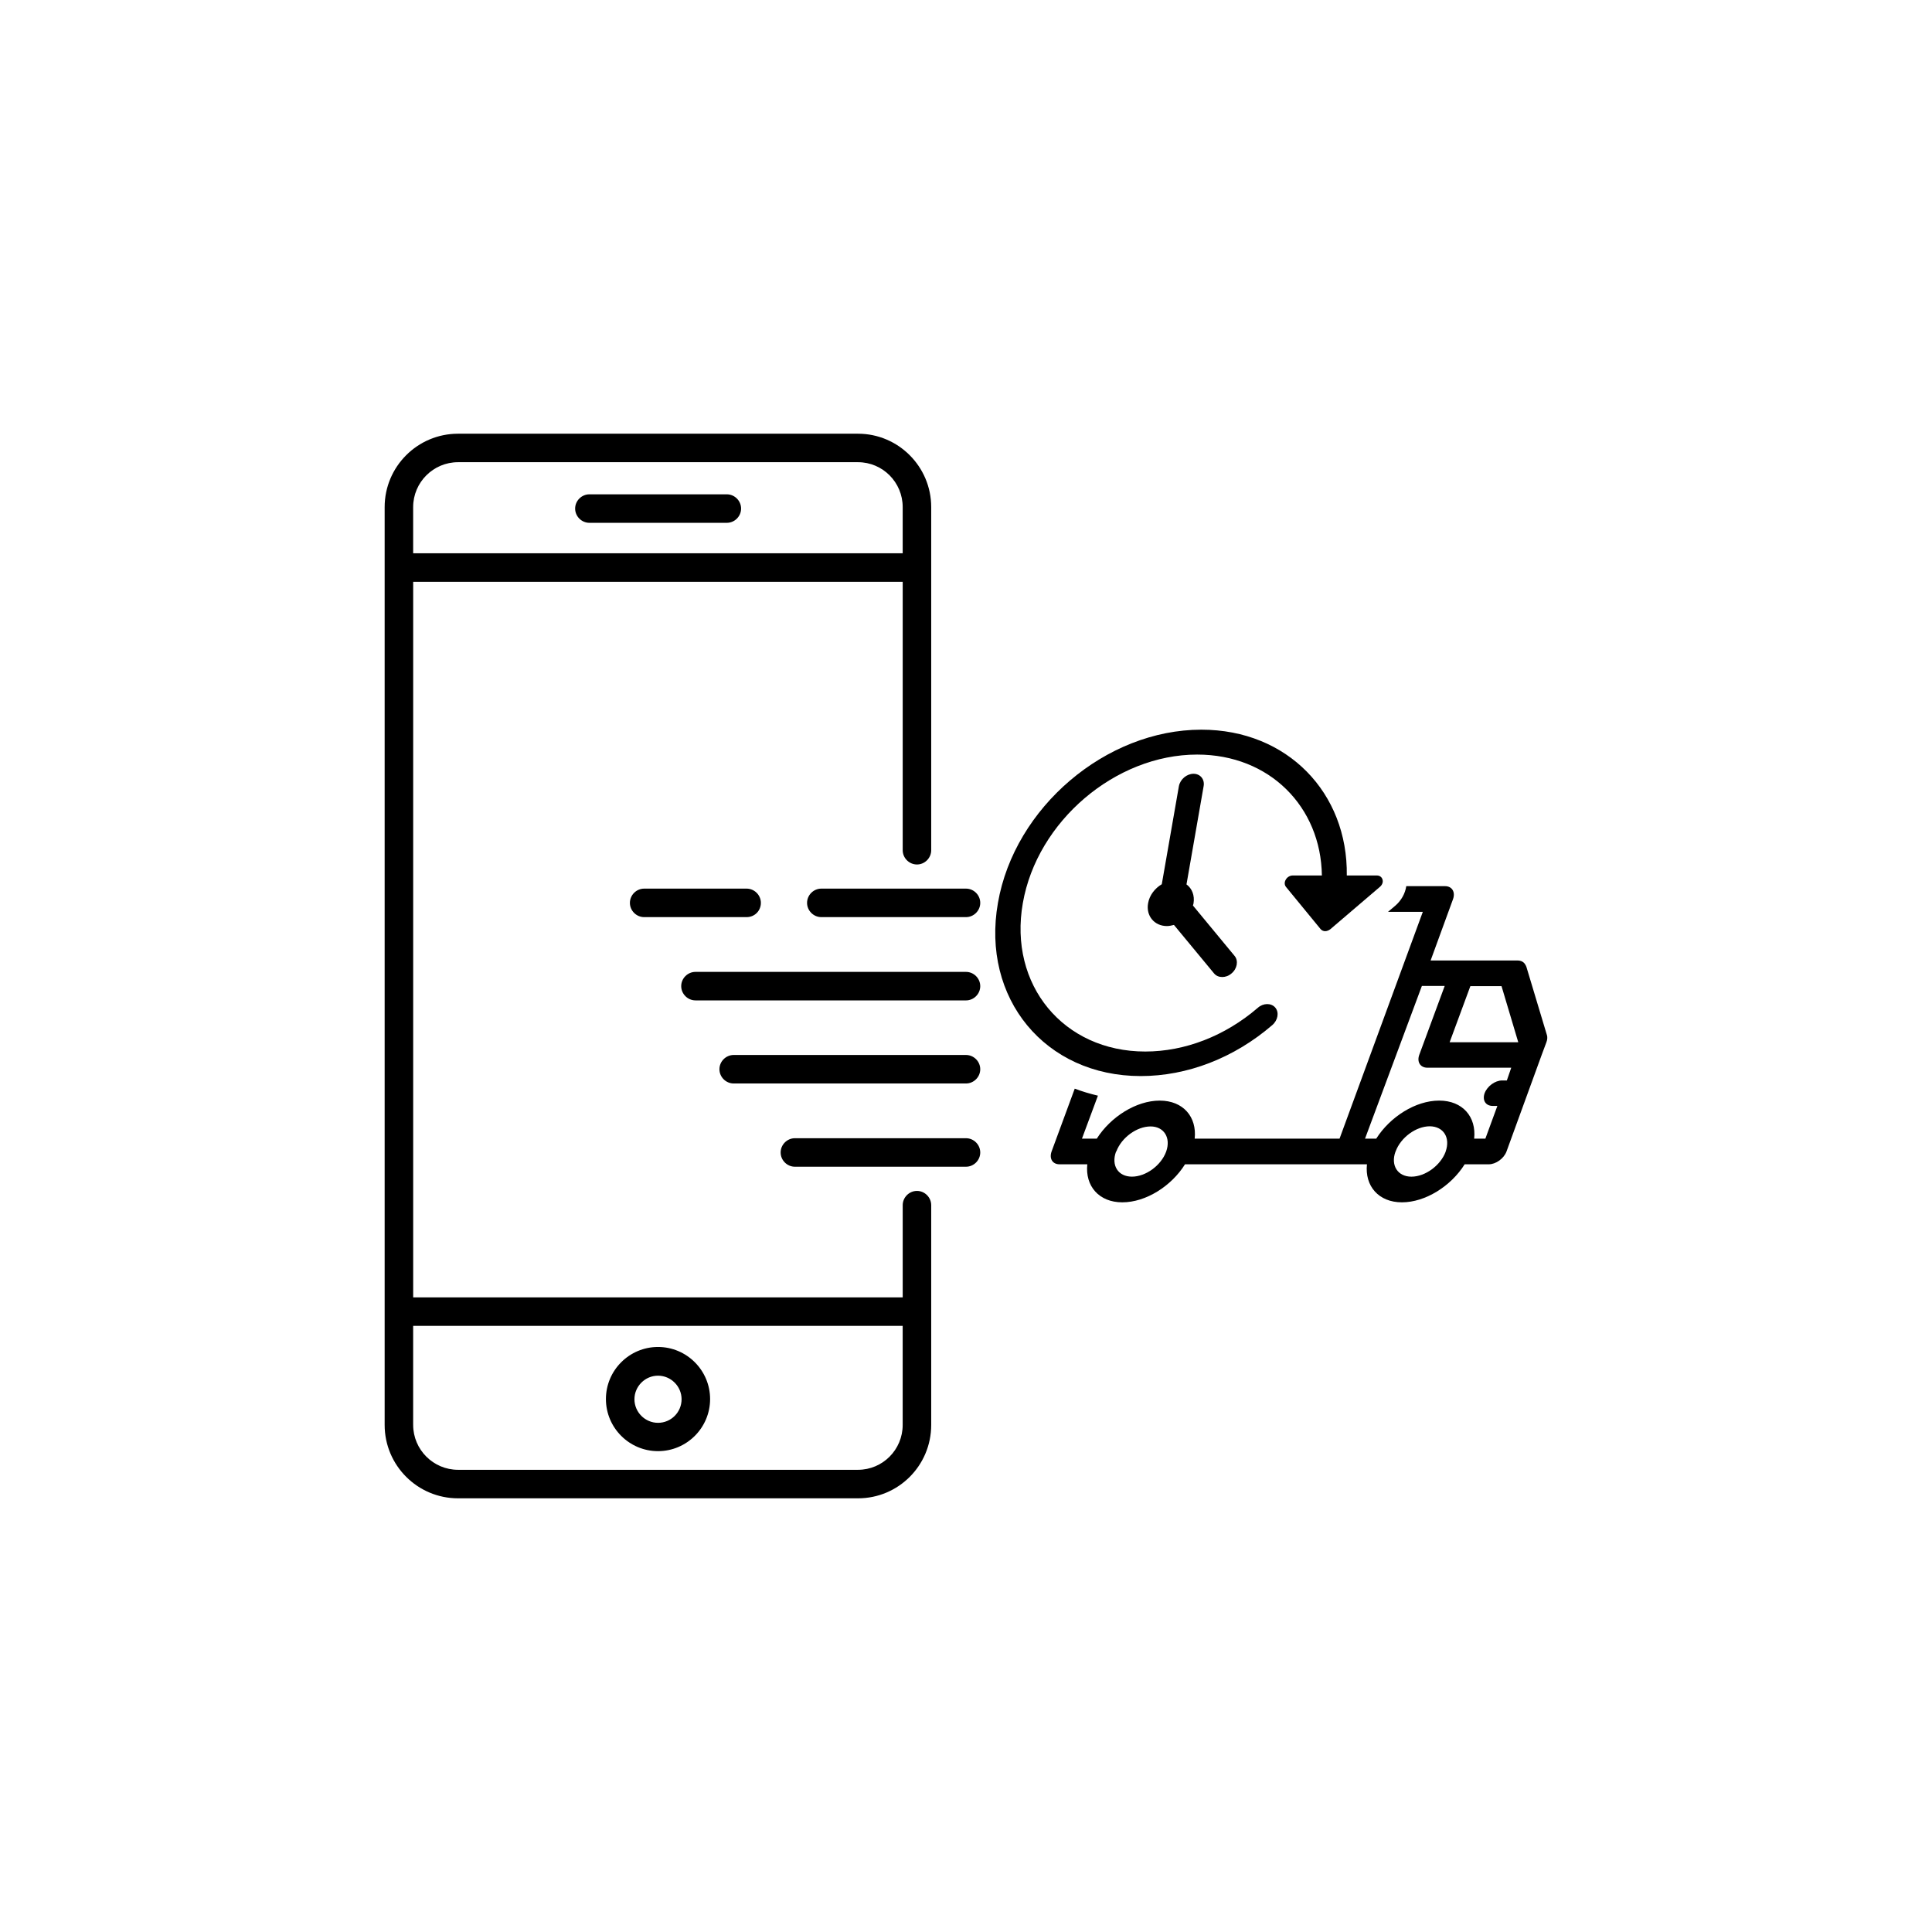 <?xml version="1.0" encoding="UTF-8"?>
<!-- Uploaded to: ICON Repo, www.iconrepo.com, Generator: ICON Repo Mixer Tools -->
<svg fill="#000000" width="800px" height="800px" version="1.1" viewBox="144 144 512 512" xmlns="http://www.w3.org/2000/svg">
 <g>
  <path d="m390.78 521.62v-58.238c0-2.066-1.715-3.777-3.777-3.777-2.066 0-3.777 1.715-3.777 3.777v24.434h-129.73v-189.63h129.73v71.137c0 2.066 1.715 3.777 3.777 3.777 2.066 0 3.777-1.715 3.777-3.777v-90.938c0-10.73-8.715-19.445-19.398-19.445h-106c-10.73 0-19.445 8.715-19.445 19.445v243.24c0 10.73 8.715 19.445 19.445 19.445h106c10.734 0.004 19.398-8.715 19.398-19.445zm-137.29-243.24c0-6.551 5.34-11.891 11.891-11.891h106c6.551 0 11.84 5.34 11.84 11.891v12.242h-129.73zm0 243.24v-26.25h129.73v26.25c0 6.551-5.289 11.891-11.84 11.891h-106c-6.547 0-11.887-5.34-11.887-11.891z"/>
  <path d="m318.38 500.96c-7.609 0-13.805 6.195-13.805 13.805s6.195 13.805 13.805 13.805c7.609 0 13.805-6.195 13.805-13.805 0-7.606-6.199-13.805-13.805-13.805zm0 20.102c-3.426 0-6.246-2.82-6.246-6.246 0-3.426 2.82-6.246 6.246-6.246 3.426 0 6.246 2.82 6.246 6.246 0 3.426-2.769 6.246-6.246 6.246z"/>
  <path d="m336.62 275h-36.426c-2.066 0-3.777 1.715-3.777 3.777 0 2.066 1.715 3.777 3.777 3.777h36.426c2.066 0 3.777-1.715 3.777-3.777 0-2.066-1.715-3.777-3.777-3.777z"/>
  <path d="m553.96 418.34-5.441-18.086c-0.051-0.203-0.25-0.555-0.352-0.707-0.402-0.656-1.109-1.008-2.016-1.008h-23.023l5.945-16.273c0.656-1.863-0.25-3.426-2.117-3.426h-10.277c-0.301 1.965-1.309 3.777-2.871 5.141l-1.965 1.664h9.219l-22.066 60.105h-38.391c0.605-5.742-3.023-10.078-9.27-10.078-6.195 0-13 4.281-16.676 10.078h-3.93l4.231-11.387c-2.117-0.504-4.18-1.109-6.144-1.863l-6.144 16.676c-0.656 1.863 0.25 3.375 2.117 3.375h7.356c-0.605 5.742 3.074 10.078 9.27 10.078 6.246 0 13-4.281 16.625-10.078h48.215c-0.605 5.742 3.074 10.078 9.27 10.078 6.195 0 13-4.281 16.625-10.078h6.398c1.863 0 3.981-1.512 4.684-3.375l9.32-25.594 1.258-3.375c0.254-0.656 0.305-1.312 0.152-1.867zm-100.91 30.836c-0.051 0-0.051 0 0 0-1.359 3.727-5.441 6.648-9.07 6.648-3.68 0-5.543-2.973-4.231-6.602 0.051 0 0.051-0.051 0.051-0.051 0.051-0.051 0-0.051 0.051-0.051 1.359-3.629 5.391-6.602 9.07-6.602 3.523 0.004 5.438 2.977 4.129 6.656zm74.059 0v0.051c-1.359 3.629-5.391 6.602-9.07 6.602-3.629 0-5.543-2.973-4.231-6.602 0-0.051 0.051-0.051 0.051-0.051v-0.051c1.359-3.68 5.391-6.648 9.07-6.648 3.625 0.047 5.488 3.019 4.18 6.699zm16.223-18.844h-1.258c-1.863 0-3.93 1.512-4.637 3.375-0.656 1.863 0.25 3.375 2.168 3.375h1.211l-3.176 8.664h-2.973c0.605-5.742-3.023-10.078-9.27-10.078-6.246 0-13 4.281-16.676 10.078h-2.973l15.062-40.457h6.047l-6.75 18.289c-0.656 1.863 0.301 3.375 2.168 3.375h22.219zm-15.164-10.125 5.492-14.863h8.262l4.434 14.863z"/>
  <path d="m446.3 429.17c12.344 0 24.738-4.785 34.863-13.504 1.512-1.309 1.863-3.375 0.805-4.637-1.059-1.258-3.176-1.258-4.637 0.051-8.664 7.457-19.297 11.586-29.824 11.586-21.664 0-36.273-17.633-32.445-39.348 3.777-21.664 24.535-39.348 46.199-39.348 19.195 0 32.797 13.855 33.051 32.043h-7.758c-0.707 0-1.461 0.453-1.812 1.109-0.402 0.656-0.352 1.41 0.051 1.914l9.219 11.234c0.301 0.301 0.707 0.504 1.16 0.504s0.957-0.203 1.359-0.504l13.148-11.234c0.605-0.504 0.906-1.258 0.707-1.914-0.152-0.656-0.754-1.109-1.461-1.109h-8.012c0.301-21.867-15.719-38.641-38.543-38.641-25.293 0-49.523 20.605-53.906 45.898-4.481 25.344 12.547 45.898 37.836 45.898z"/>
  <path d="m460.3 349.06c-1.812 0-3.527 1.461-3.879 3.273l-4.535 25.996c-1.812 1.059-3.273 2.922-3.629 5.039-0.605 3.324 1.664 6.047 4.988 6.047 0.656 0 1.258-0.152 1.863-0.301l10.629 12.848c0.555 0.656 1.309 0.957 2.168 0.957 0.855 0 1.715-0.301 2.469-0.957 1.512-1.258 1.863-3.375 0.805-4.637l-11.035-13.352c0.051-0.203 0.102-0.352 0.152-0.555 0.352-2.117-0.402-3.981-1.863-5.039l4.535-25.996c0.355-1.812-0.855-3.324-2.668-3.324z"/>
  <path d="m357.88 383.27c0 2.066 1.715 3.777 3.777 3.777h38.344c2.066 0 3.777-1.715 3.777-3.777 0-2.066-1.715-3.777-3.777-3.777h-38.34c-2.066-0.004-3.781 1.711-3.781 3.777z"/>
  <path d="m400 401.56h-71.695c-2.066 0-3.777 1.715-3.777 3.777 0 2.066 1.715 3.777 3.777 3.777l71.695 0.004c2.066 0 3.777-1.715 3.777-3.777 0-2.066-1.715-3.781-3.777-3.781z"/>
  <path d="m400 423.58h-61.566c-2.066 0-3.777 1.715-3.777 3.777 0 2.066 1.715 3.777 3.777 3.777h61.566c2.066 0 3.777-1.715 3.777-3.777 0-2.066-1.715-3.777-3.777-3.777z"/>
  <path d="m400 445.64h-45.344c-2.066 0-3.777 1.715-3.777 3.777 0 2.066 1.715 3.777 3.777 3.777h45.344c2.066 0 3.777-1.715 3.777-3.777 0-2.066-1.715-3.777-3.777-3.777z"/>
  <path d="m345.64 383.27c0-2.066-1.715-3.777-3.777-3.777h-27.156c-2.066 0-3.777 1.715-3.777 3.777 0 2.066 1.715 3.777 3.777 3.777h27.156c2.117 0 3.777-1.664 3.777-3.777z"/>
 </g>
</svg>